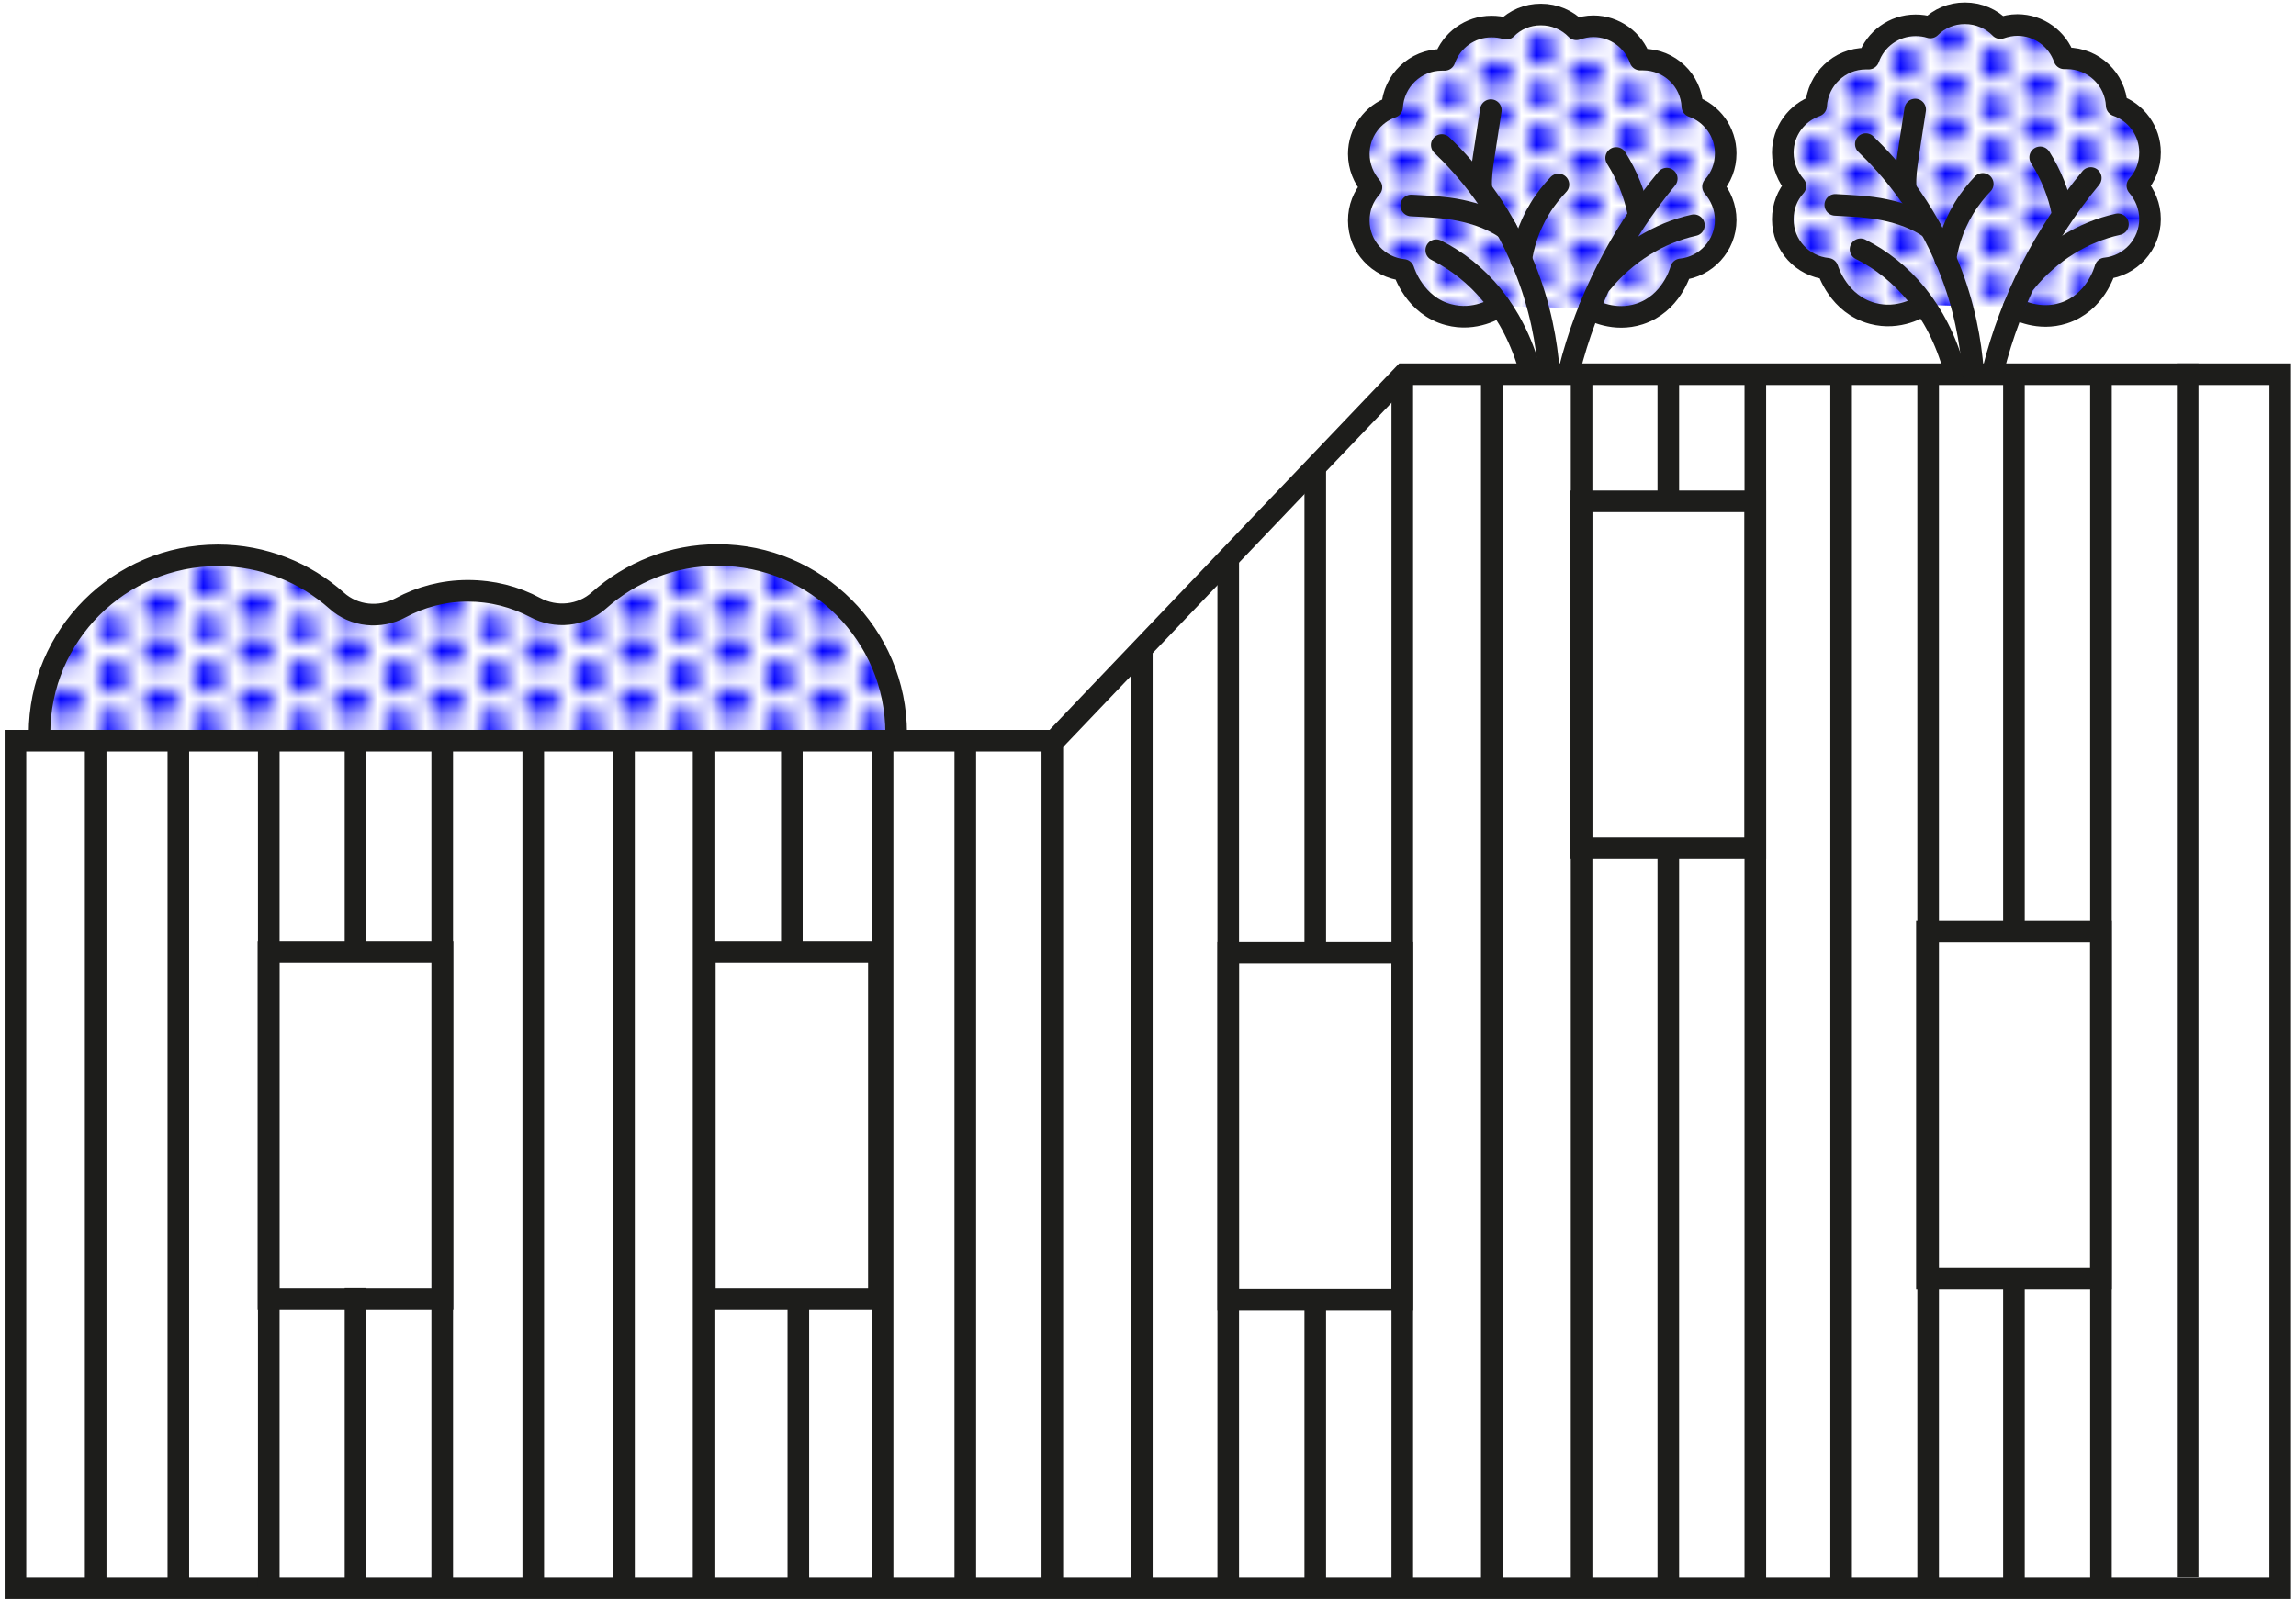 <?xml version="1.0" encoding="utf-8"?>
<!-- Generator: Adobe Illustrator 21.0.0, SVG Export Plug-In . SVG Version: 6.00 Build 0)  -->
<svg version="1.1" id="Illustration-01" xmlns="http://www.w3.org/2000/svg" xmlns:xlink="http://www.w3.org/1999/xlink" x="0px"
	 y="0px" viewBox="0 0 744 520" style="enable-background:new 0 0 744 520;" xml:space="preserve">
<style type="text/css">
	.st0{fill:none;}
	.st1{fill:#0000FF;}
	.st2{fill:url(#SVGID_3_);stroke:#1D1D1B;stroke-width:7;stroke-miterlimit:10;}
	.st3{fill:#FFFFFF;stroke:#1D1D1B;stroke-width:7;stroke-miterlimit:10;}
	.st4{fill:none;stroke:#1D1D1B;stroke-width:7;stroke-miterlimit:10;}
	.st5{fill:url(#SVGID_7_);stroke:#1D1D1B;stroke-width:7;stroke-linecap:round;stroke-linejoin:round;stroke-miterlimit:10;}
	.st6{fill:none;stroke:#1D1D1B;stroke-width:7;stroke-linecap:round;stroke-miterlimit:10;}
	.st7{fill:url(#SVGID_8_);stroke:#1D1D1B;stroke-width:7;stroke-linecap:round;stroke-miterlimit:10;}
	.st8{fill:url(#SVGID_9_);stroke:#1D1D1B;stroke-width:7;stroke-linecap:round;stroke-miterlimit:10;}
	.st9{fill:url(#SVGID_10_);stroke:#1D1D1B;stroke-width:7;stroke-linecap:round;stroke-miterlimit:10;}
	.st10{fill:url(#SVGID_12_);stroke:#1D1D1B;stroke-width:7;stroke-linecap:round;stroke-linejoin:round;stroke-miterlimit:10;}
	.st11{fill:url(#SVGID_16_);stroke:#1D1D1B;stroke-width:7;stroke-linecap:round;stroke-miterlimit:10;}
	.st12{fill:url(#SVGID_17_);stroke:#1D1D1B;stroke-width:7;stroke-linecap:round;stroke-miterlimit:10;}
	.st13{fill:url(#SVGID_18_);stroke:#1D1D1B;stroke-width:7;stroke-linecap:round;stroke-miterlimit:10;}
</style>
<pattern  y="520" width="5.7" height="5.7" patternUnits="userSpaceOnUse" id="SVGID_1_" viewBox="0.9 -6.6 5.7 5.7" style="overflow:visible;">
	<g>
		<rect x="0.9" y="-6.6" class="st0" width="5.7" height="5.7"/>
		<g>
			<rect x="0.9" y="-6.6" class="st0" width="5.7" height="5.7"/>
			<circle class="st1" cx="6.5" cy="-5.1" r="0.9"/>
			<circle class="st1" cx="3.7" cy="-6.5" r="0.9"/>
			<circle class="st1" cx="0.9" cy="-5.1" r="0.9"/>
			<circle class="st1" cx="6.5" cy="-2.3" r="0.9"/>
			<circle class="st1" cx="3.7" cy="-3.7" r="0.9"/>
			<circle class="st1" cx="0.9" cy="-2.3" r="0.9"/>
			<circle class="st1" cx="3.7" cy="-0.9" r="0.9"/>
		</g>
	</g>
</pattern>
<pattern  y="520" width="5.7" height="5.7" patternUnits="userSpaceOnUse" id="SVGID_11_" viewBox="0.9 -6.6 5.7 5.7" style="overflow:visible;">
	<g>
		<rect x="0.9" y="-6.6" class="st0" width="5.7" height="5.7"/>
		<g>
			<rect x="0.9" y="-6.6" class="st0" width="5.7" height="5.7"/>
			<circle class="st1" cx="6.5" cy="-5.1" r="0.9"/>
			<circle class="st1" cx="3.7" cy="-6.5" r="0.9"/>
			<circle class="st1" cx="0.9" cy="-5.1" r="0.9"/>
			<circle class="st1" cx="6.5" cy="-2.3" r="0.9"/>
			<circle class="st1" cx="3.7" cy="-3.7" r="0.9"/>
			<circle class="st1" cx="0.9" cy="-2.3" r="0.9"/>
			<circle class="st1" cx="3.7" cy="-0.9" r="0.9"/>
		</g>
	</g>
</pattern>
<pattern  y="520" width="5.7" height="5.7" patternUnits="userSpaceOnUse" id="SVGID_13_" viewBox="0.9 -6.6 5.7 5.7" style="overflow:visible;">
	<g>
		<rect x="0.9" y="-6.6" class="st0" width="5.7" height="5.7"/>
		<g>
			<rect x="0.9" y="-6.6" class="st0" width="5.7" height="5.7"/>
			<circle class="st1" cx="6.5" cy="-5.1" r="0.9"/>
			<circle class="st1" cx="3.7" cy="-6.5" r="0.9"/>
			<circle class="st1" cx="0.9" cy="-5.1" r="0.9"/>
			<circle class="st1" cx="6.5" cy="-2.3" r="0.9"/>
			<circle class="st1" cx="3.7" cy="-3.7" r="0.9"/>
			<circle class="st1" cx="0.9" cy="-2.3" r="0.9"/>
			<circle class="st1" cx="3.7" cy="-0.9" r="0.9"/>
		</g>
	</g>
</pattern>
<pattern  y="520" width="5.7" height="5.7" patternUnits="userSpaceOnUse" id="SVGID_14_" viewBox="0.9 -6.6 5.7 5.7" style="overflow:visible;">
	<g>
		<rect x="0.9" y="-6.6" class="st0" width="5.7" height="5.7"/>
		<g>
			<rect x="0.9" y="-6.6" class="st0" width="5.7" height="5.7"/>
			<circle class="st1" cx="6.5" cy="-5.1" r="0.9"/>
			<circle class="st1" cx="3.7" cy="-6.5" r="0.9"/>
			<circle class="st1" cx="0.9" cy="-5.1" r="0.9"/>
			<circle class="st1" cx="6.5" cy="-2.3" r="0.9"/>
			<circle class="st1" cx="3.7" cy="-3.7" r="0.9"/>
			<circle class="st1" cx="0.9" cy="-2.3" r="0.9"/>
			<circle class="st1" cx="3.7" cy="-0.9" r="0.9"/>
		</g>
	</g>
</pattern>
<pattern  y="520" width="5.7" height="5.7" patternUnits="userSpaceOnUse" id="SVGID_15_" viewBox="0.9 -6.6 5.7 5.7" style="overflow:visible;">
	<g>
		<rect x="0.9" y="-6.6" class="st0" width="5.7" height="5.7"/>
		<g>
			<rect x="0.9" y="-6.6" class="st0" width="5.7" height="5.7"/>
			<circle class="st1" cx="6.5" cy="-5.1" r="0.9"/>
			<circle class="st1" cx="3.7" cy="-6.5" r="0.9"/>
			<circle class="st1" cx="0.9" cy="-5.1" r="0.9"/>
			<circle class="st1" cx="6.5" cy="-2.3" r="0.9"/>
			<circle class="st1" cx="3.7" cy="-3.7" r="0.9"/>
			<circle class="st1" cx="0.9" cy="-2.3" r="0.9"/>
			<circle class="st1" cx="3.7" cy="-0.9" r="0.9"/>
		</g>
	</g>
</pattern>
<pattern  y="520" width="5.7" height="5.7" patternUnits="userSpaceOnUse" id="SVGID_2_" viewBox="0.9 -6.6 5.7 5.7" style="overflow:visible;">
	<g>
		<rect x="0.9" y="-6.6" class="st0" width="5.7" height="5.7"/>
		<g>
			<rect x="0.9" y="-6.6" class="st0" width="5.7" height="5.7"/>
			<circle class="st1" cx="6.5" cy="-5.1" r="0.9"/>
			<circle class="st1" cx="3.7" cy="-6.5" r="0.9"/>
			<circle class="st1" cx="0.9" cy="-5.1" r="0.9"/>
			<circle class="st1" cx="6.5" cy="-2.3" r="0.9"/>
			<circle class="st1" cx="3.7" cy="-3.7" r="0.9"/>
			<circle class="st1" cx="0.9" cy="-2.3" r="0.9"/>
			<circle class="st1" cx="3.7" cy="-0.9" r="0.9"/>
		</g>
	</g>
</pattern>
<pattern  y="520" width="5.7" height="5.7" patternUnits="userSpaceOnUse" id="SVGID_4_" viewBox="0.9 -6.6 5.7 5.7" style="overflow:visible;">
	<g>
		<rect x="0.9" y="-6.6" class="st0" width="5.7" height="5.7"/>
		<g>
			<rect x="0.9" y="-6.6" class="st0" width="5.7" height="5.7"/>
			<circle class="st1" cx="6.5" cy="-5.1" r="0.9"/>
			<circle class="st1" cx="3.7" cy="-6.5" r="0.9"/>
			<circle class="st1" cx="0.9" cy="-5.1" r="0.9"/>
			<circle class="st1" cx="6.5" cy="-2.3" r="0.9"/>
			<circle class="st1" cx="3.7" cy="-3.7" r="0.9"/>
			<circle class="st1" cx="0.9" cy="-2.3" r="0.9"/>
			<circle class="st1" cx="3.7" cy="-0.9" r="0.9"/>
		</g>
	</g>
</pattern>
<pattern  y="520" width="5.7" height="5.7" patternUnits="userSpaceOnUse" id="SVGID_5_" viewBox="0.9 -6.6 5.7 5.7" style="overflow:visible;">
	<g>
		<rect x="0.9" y="-6.6" class="st0" width="5.7" height="5.7"/>
		<g>
			<rect x="0.9" y="-6.6" class="st0" width="5.7" height="5.7"/>
			<circle class="st1" cx="6.5" cy="-5.1" r="0.9"/>
			<circle class="st1" cx="3.7" cy="-6.5" r="0.9"/>
			<circle class="st1" cx="0.9" cy="-5.1" r="0.9"/>
			<circle class="st1" cx="6.5" cy="-2.3" r="0.9"/>
			<circle class="st1" cx="3.7" cy="-3.7" r="0.9"/>
			<circle class="st1" cx="0.9" cy="-2.3" r="0.9"/>
			<circle class="st1" cx="3.7" cy="-0.9" r="0.9"/>
		</g>
	</g>
</pattern>
<pattern  y="520" width="5.7" height="5.7" patternUnits="userSpaceOnUse" id="SVGID_6_" viewBox="0.9 -6.6 5.7 5.7" style="overflow:visible;">
	<g>
		<rect x="0.9" y="-6.6" class="st0" width="5.7" height="5.7"/>
		<g>
			<rect x="0.9" y="-6.6" class="st0" width="5.7" height="5.7"/>
			<circle class="st1" cx="6.5" cy="-5.1" r="0.9"/>
			<circle class="st1" cx="3.7" cy="-6.5" r="0.9"/>
			<circle class="st1" cx="0.9" cy="-5.1" r="0.9"/>
			<circle class="st1" cx="6.5" cy="-2.3" r="0.9"/>
			<circle class="st1" cx="3.7" cy="-3.7" r="0.9"/>
			<circle class="st1" cx="0.9" cy="-2.3" r="0.9"/>
			<circle class="st1" cx="3.7" cy="-0.9" r="0.9"/>
		</g>
	</g>
</pattern>
<g>
	<g>
		<pattern  id="SVGID_3_" xlink:href="#SVGID_1_" patternTransform="matrix(5.143 0 0 -5.143 64515.086 -87829.719)">
		</pattern>
		<path class="st2" d="M12.8,237.8c0-31.9,25.9-57.8,57.8-57.8c14.8,0,28.3,5.6,38.5,14.7c5.7,5.1,14,5.9,20.7,2.3
			c6.5-3.5,13.9-5.5,21.8-5.5c7.9,0,15.3,2,21.8,5.4c6.7,3.6,15,2.8,20.7-2.3c10.2-9.1,23.7-14.7,38.5-14.7
			c31.9,0,57.8,25.9,57.8,57.8c0-31.9-25.9-57.8-57.8-57.8c-14.8,0-28.3,5.6-38.5,14.7c-5.7,5.1-14,5.9-20.7,2.3
			c-6.5-3.5-13.9-5.4-21.8-5.4c-7.9,0-15.3,2-21.8,5.5c-6.7,3.6-15,2.8-20.7-2.3C98.9,185.6,85.4,180,70.6,180
			C38.7,180,12.8,205.9,12.8,237.8c0-31.9,25.9-57.8,57.8-57.8c14.8,0,28.3,5.6,38.5,14.7c5.7,5.1,14,5.9,20.7,2.3
			c6.5-3.5,13.9-5.5,21.8-5.5c7.9,0,15.3,2,21.8,5.4c6.7,3.6,15,2.8,20.7-2.3c10.2-9.1,23.7-14.7,38.5-14.7
			c31.9,0,57.8,25.9,57.8,57.8"/>
	</g>
</g>
<title>CurseurSVP_démarches-09</title>
<path class="st3" d="M454.9,121.3L341.6,240.1H5v274.8h336.6h0.3h397V121.3H454.9z M143.4,421.1H87V308.6h56.4V421.1z M284.8,421.1
	h-33.4h-23V308.6h56.4V421.1z M454.4,421.3H398V308.8h56.4V421.3z M568.8,275h-56.4V162.5h56.4V275z M680.8,414.4h-56.4V301.9h56.4
	V414.4z"/>
<g>
	<path class="st4" d="M685.9,257.8"/>
</g>
<path class="st4" d="M652.6,514.9"/>
<path class="st4" d="M207.5,233"/>
<line class="st4" x1="652.6" y1="414" x2="652.6" y2="514.9"/>
<line class="st4" x1="652.6" y1="121.3" x2="652.6" y2="301.9"/>
<line class="st4" x1="624.8" y1="118.9" x2="624.8" y2="517.5"/>
<line class="st4" x1="596.6" y1="118.9" x2="596.6" y2="517.5"/>
<line class="st4" x1="568.8" y1="118.9" x2="568.8" y2="517.5"/>
<line class="st4" x1="540.6" y1="275" x2="540.6" y2="517.5"/>
<line class="st4" x1="540.6" y1="118.9" x2="540.6" y2="162.5"/>
<line class="st4" x1="512.5" y1="118.9" x2="512.5" y2="517.5"/>
<line class="st4" x1="483.4" y1="118.9" x2="483.4" y2="517.5"/>
<line class="st4" x1="454.4" y1="121.3" x2="454.4" y2="517.5"/>
<line class="st4" x1="426.2" y1="422.1" x2="426.2" y2="517.5"/>
<line class="st4" x1="426.2" y1="152" x2="426.2" y2="312.1"/>
<line class="st4" x1="398" y1="181.2" x2="398" y2="512"/>
<line class="st4" x1="680.8" y1="121.3" x2="680.8" y2="514.9"/>
<line class="st4" x1="708.9" y1="117.8" x2="708.9" y2="511.3"/>
<line class="st4" x1="370" y1="210.3" x2="370" y2="512.2"/>
<line class="st4" x1="341" y1="241.1" x2="341" y2="512.2"/>
<line class="st4" x1="312.8" y1="240.5" x2="312.8" y2="513.9"/>
<line class="st4" x1="286" y1="241.2" x2="286" y2="514.6"/>
<path class="st4" d="M256.6,514.6"/>
<line class="st4" x1="256.6" y1="241.2" x2="256.6" y2="308.8"/>
<line class="st4" x1="228" y1="242.6" x2="228" y2="516"/>
<line class="st4" x1="202.2" y1="242.6" x2="202.2" y2="516"/>
<line class="st4" x1="172.8" y1="240.1" x2="172.8" y2="517.5"/>
<line class="st4" x1="143.3" y1="240.1" x2="143.3" y2="517.5"/>
<line class="st4" x1="115.2" y1="417.5" x2="115.2" y2="516"/>
<line class="st4" x1="115.2" y1="240.3" x2="115.2" y2="308.8"/>
<line class="st4" x1="87.1" y1="242.6" x2="87.1" y2="514.5"/>
<line class="st4" x1="57.8" y1="240.1" x2="57.8" y2="517.5"/>
<line class="st4" x1="31" y1="240.1" x2="31" y2="512.7"/>
<line class="st4" x1="258.7" y1="422" x2="258.7" y2="514.6"/>
<g>
	<pattern  id="SVGID_7_" xlink:href="#SVGID_2_" patternTransform="matrix(4.841 0 0 -4.841 59741.555 -82654.492)">
	</pattern>
	<path class="st5" d="M652.5,99.7c1.2,0.7,8.1,4.4,16.2,1.8C679,98.2,682,87.8,682.2,87c8.1-0.8,14.5-7.7,14.5-16
		c0-4.1-1.6-7.9-4.1-10.8c2.6-2.9,4.1-6.6,4.1-10.8c0-7-4.5-13-10.8-15.2c-0.4-8.5-7.5-15.3-16.1-15.3c-0.3,0-0.6,0-0.9,0
		c-2.2-6.3-8.2-10.8-15.2-10.8c-1.9,0-3.8,0.4-5.5,1c-2.9-3-7-4.8-11.5-4.8c-4.4,0-8.3,1.7-11.2,4.6c-1.5-0.5-3.2-0.7-4.8-0.7
		c-7,0-13,4.5-15.2,10.8c-0.3,0-0.6,0-0.9,0c-8.6,0-15.6,6.8-16.1,15.3c-6.3,2.2-10.8,8.2-10.8,15.2c0,4.1,1.6,7.9,4.1,10.8
		c-2.6,2.9-4.1,6.6-4.1,10.8c0,8.4,6.4,15.2,14.5,16c0.2,0.6,3.6,11.6,14.6,14.5c8.6,2.3,15.4-2.1,16.6-2.8"/>
	<path class="st6" d="M602.9,80.8c13.3,6.7,24.9,19.3,30.4,39.1"/>
	<g>
		<pattern  id="SVGID_8_" xlink:href="#SVGID_4_" patternTransform="matrix(4.841 0 0 -4.841 59741.555 -82654.492)">
		</pattern>
		<path class="st7" d="M645.9,119.9c5.7-22.7,16.6-44.1,31.6-62.2"/>
		<pattern  id="SVGID_9_" xlink:href="#SVGID_5_" patternTransform="matrix(4.841 0 0 -4.841 59741.555 -82654.492)">
		</pattern>
		<path class="st8" d="M656.5,91.3c7.8-9.5,18.4-16.1,29.8-18.6"/>
		<pattern  id="SVGID_10_" xlink:href="#SVGID_6_" patternTransform="matrix(4.841 0 0 -4.841 59741.555 -82654.492)">
		</pattern>
		<path class="st9" d="M661.1,51c3.6,5.7,6,11.8,7.2,17.9"/>
	</g>
	<g>
		<path class="st6" d="M604.6,46.7c7.5,7.2,18.9,20.1,26.7,39.3c5.4,13.2,7.3,25.2,8,33.9"/>
		<path class="st6" d="M617.5,60.6c-0.2-3.4,0.3-6.8,0.8-10.1c0.8-5,1.5-10,2.3-15"/>
		<path class="st6" d="M642.5,59.6c-1.9,2-4.1,4.6-6.1,7.9c-3.9,6.4-5.4,12.6-6,16.7"/>
		<path class="st6" d="M625.5,74c-4.4-3.1-9.6-4.9-14.8-6s-10.7-1.3-16-1.6"/>
	</g>
</g>
<g>
	<pattern  id="SVGID_12_" xlink:href="#SVGID_11_" patternTransform="matrix(4.841 0 0 -4.841 59768.789 -82658.719)">
	</pattern>
	<path class="st10" d="M515,100c1.2,0.7,8.1,4.4,16.2,1.8c10.3-3.3,13.3-13.7,13.5-14.5c8.1-0.8,14.5-7.7,14.5-16
		c0-4.1-1.6-7.9-4.1-10.8c2.6-2.9,4.1-6.6,4.1-10.8c0-7-4.5-13-10.8-15.2c-0.4-8.5-7.4-15.2-16-15.2c-0.3,0-0.6,0-0.9,0
		c-2.2-6.3-8.2-10.8-15.2-10.8c-1.9,0-3.8,0.4-5.5,1c-2.9-3-7-4.8-11.5-4.8c-4.4,0-8.3,1.7-11.2,4.6c-1.5-0.5-3.2-0.7-4.8-0.7
		c-7,0-13,4.5-15.2,10.8c-0.3,0-0.6,0-0.9,0c-8.6,0-15.6,6.8-16.1,15.3c-6.3,2.2-10.8,8.2-10.8,15.2c0,4.1,1.6,7.9,4.1,10.8
		c-2.6,2.9-4.1,6.6-4.1,10.8c0,8.4,6.4,15.2,14.5,16c0.2,0.6,3.6,11.6,14.6,14.5c8.6,2.3,15.4-2.1,16.6-2.8"/>
	<path class="st6" d="M465.4,81.1c13.3,6.7,24.9,19.3,30.4,39.1"/>
	<g>
		<pattern  id="SVGID_16_" xlink:href="#SVGID_13_" patternTransform="matrix(4.841 0 0 -4.841 59768.789 -82658.719)">
		</pattern>
		<path class="st11" d="M508.5,120.1c5.7-22.7,16.6-44.1,31.6-62.2"/>
		<pattern  id="SVGID_17_" xlink:href="#SVGID_14_" patternTransform="matrix(4.841 0 0 -4.841 59768.789 -82658.719)">
		</pattern>
		<path class="st12" d="M519.1,91.6c7.8-9.5,18.4-16.1,29.8-18.6"/>
		<pattern  id="SVGID_18_" xlink:href="#SVGID_15_" patternTransform="matrix(4.841 0 0 -4.841 59768.789 -82658.719)">
		</pattern>
		<path class="st13" d="M523.7,51.2c3.6,5.7,6,11.8,7.2,17.9"/>
	</g>
	<g>
		<path class="st6" d="M467.2,47c7.5,7.2,18.9,20.1,26.7,39.3c5.4,13.2,7.3,25.2,8,33.9"/>
		<path class="st6" d="M480,60.8c-0.2-3.4,0.3-6.8,0.8-10.1c0.8-5,1.5-10,2.3-15"/>
		<path class="st6" d="M505,59.8c-1.9,2-4.1,4.6-6.1,7.9c-3.9,6.4-5.4,12.6-6,16.7"/>
		<path class="st6" d="M488.1,74.2c-4.4-3.1-9.6-4.9-14.8-6s-10.7-1.3-16-1.6"/>
	</g>
</g>
</svg>

